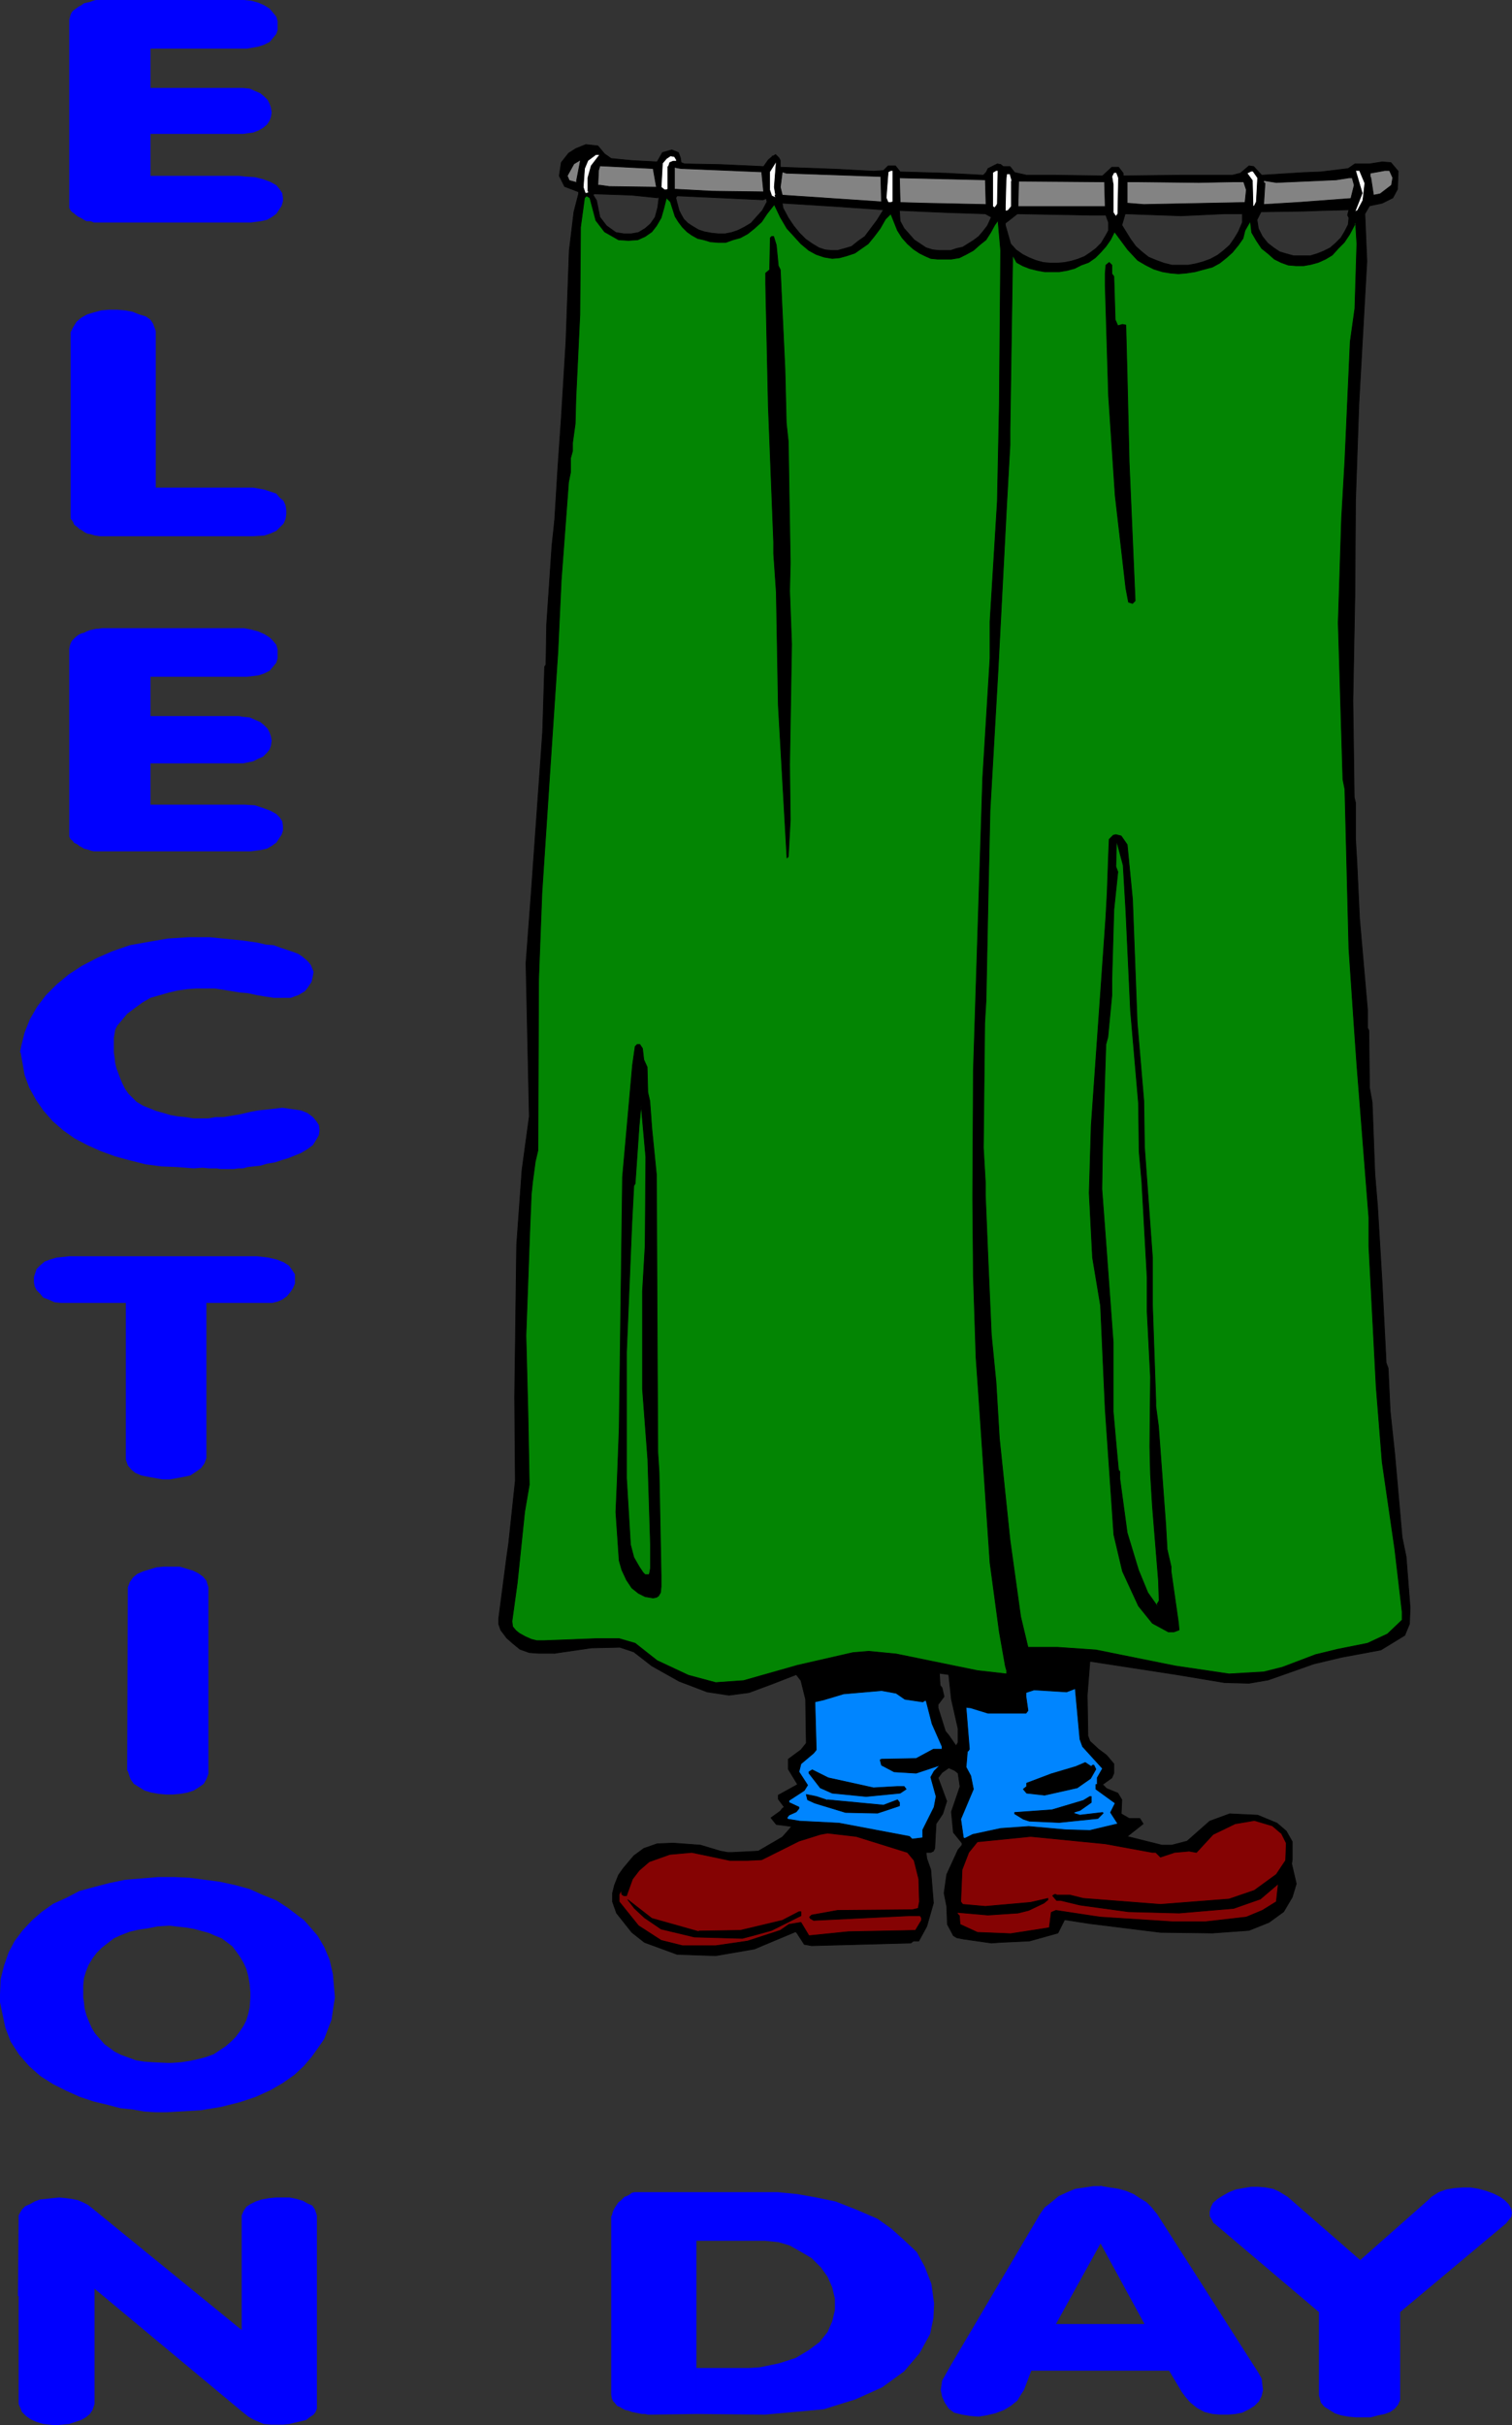<?xml version="1.0" encoding="UTF-8" standalone="no"?>
<svg
   version="1.0"
   width="97.111mm"
   height="155.668mm"
   id="svg89"
   sodipodi:docname="Election Day.wmf"
   xmlns:inkscape="http://www.inkscape.org/namespaces/inkscape"
   xmlns:sodipodi="http://sodipodi.sourceforge.net/DTD/sodipodi-0.dtd"
   xmlns="http://www.w3.org/2000/svg"
   xmlns:svg="http://www.w3.org/2000/svg">
  <rect width="100%" height="100%" fill="#333333" stroke="none"/>
  <sodipodi:namedview
     id="namedview89"
     pagecolor="#ffffff"
     bordercolor="#000000"
     borderopacity="0.25"
     inkscape:showpageshadow="2"
     inkscape:pageopacity="0.0"
     inkscape:pagecheckerboard="0"
     inkscape:deskcolor="#d1d1d1"
     inkscape:document-units="mm" />
  <defs
     id="defs1">
    <pattern
       id="WMFhbasepattern"
       patternUnits="userSpaceOnUse"
       width="6"
       height="6"
       x="0"
       y="0" />
  </defs>
  <path
     style="fill:#000000;fill-opacity:1;fill-rule:evenodd;stroke:none"
     d="m 187.476,37.974 -0.97,0.808 -1.131,1.616 -10.505,-0.485 v 8.08 l 10.344,0.485 0.808,-0.323 0.162,0.808 -1.131,2.101 -1.455,1.616 -1.293,1.454 -1.616,0.97 -1.616,0.808 -1.455,0.485 -1.616,0.323 h -1.616 l -1.616,-0.162 -1.778,-0.323 -1.455,-0.485 -1.616,-0.97 -0.97,-0.646 -0.97,-0.97 -0.646,-1.131 -0.485,-0.97 -0.808,-3.07 0.323,-0.485 10.505,0.485 v -8.08 l -8.727,-0.162 -0.808,-0.323 -0.162,-1.131 -0.485,-1.293 -1.616,-0.646 -2.263,0.646 -1.293,2.262 -6.141,-0.323 v 8.403 l 6.303,0.646 0.323,-0.485 -0.323,2.747 -0.646,2.424 -1.131,1.616 -1.293,1.131 -1.616,0.97 -1.778,0.323 h -1.778 l -1.939,-0.323 -2.263,-1.616 -1.616,-2.101 -0.808,-4.04 -0.808,-1.293 0.162,-0.323 9.212,0.323 v -8.403 l -5.01,-0.485 -1.616,-1.131 -1.616,-1.939 -2.909,-0.323 -2.424,0.97 -1.778,1.131 -1.778,2.262 -0.485,3.232 1.293,2.585 3.394,1.293 v 0.485 l -1.131,4.363 -1.131,9.372 -0.808,22.138 -1.131,18.583 -0.808,11.635 -0.808,13.25 v 274.705 l 8.889,-1.293 6.95,-0.162 3.394,1.131 4.364,3.393 6.626,3.717 6.788,2.585 5.333,0.808 4.849,-0.646 5.657,-2.101 V 37.974 Z"
     id="path1" />
  <path
     style="fill:none;stroke:#000000;stroke-width:0.162px;stroke-linecap:round;stroke-linejoin:round;stroke-miterlimit:4;stroke-dasharray:none;stroke-opacity:1"
     d="m 187.476,37.974 -0.97,0.808 -1.131,1.616 -10.505,-0.485 v 8.08 l 10.344,0.485 0.808,-0.323 0.162,0.808 -1.131,2.101 -1.455,1.616 -1.293,1.454 -1.616,0.97 -1.616,0.808 -1.455,0.485 -1.616,0.323 h -1.616 l -1.616,-0.162 -1.778,-0.323 -1.455,-0.485 -1.616,-0.97 -0.97,-0.646 -0.97,-0.97 -0.646,-1.131 -0.485,-0.97 -0.808,-3.07 0.323,-0.485 10.505,0.485 v -8.08 l -8.727,-0.162 -0.808,-0.323 -0.162,-1.131 -0.485,-1.293 -1.616,-0.646 -2.263,0.646 -1.293,2.262 -6.141,-0.323 v 8.403 l 6.303,0.646 0.323,-0.485 -0.323,2.747 -0.646,2.424 -1.131,1.616 -1.293,1.131 -1.616,0.97 -1.778,0.323 h -1.778 l -1.939,-0.323 -2.263,-1.616 -1.616,-2.101 -0.808,-4.04 -0.808,-1.293 0.162,-0.323 9.212,0.323 v -8.403 l -5.01,-0.485 -1.616,-1.131 -1.616,-1.939 -2.909,-0.323 -2.424,0.97 -1.778,1.131 -1.778,2.262 -0.485,3.232 1.293,2.585 3.394,1.293 v 0.485 l -1.131,4.363 -1.131,9.372 -0.808,22.138 -1.131,18.583 -0.808,11.635 -0.808,13.25 v 274.705 l 8.889,-1.293 6.95,-0.162 3.394,1.131 4.364,3.393 6.626,3.717 6.788,2.585 5.333,0.808 4.849,-0.646 5.657,-2.101 v -370.528 0"
     id="path2" />
  <path
     style="fill:#000000;fill-opacity:1;fill-rule:evenodd;stroke:none"
     d="M 187.476,37.812 V 408.502 l 5.818,-2.262 1.131,1.454 1.131,4.525 0.162,10.665 -1.293,1.616 -3.071,2.262 v 2.424 l 2.263,3.717 -4.687,2.585 v 0.97 l 1.455,1.939 -0.485,0.323 -0.485,0.646 -2.263,1.616 1.293,1.616 3.717,0.485 -0.808,0.97 -1.455,1.616 -5.818,3.393 -6.303,0.323 H 176.648 l -1.778,-0.323 -4.849,-1.454 -6.626,-0.485 -3.879,0.162 -3.232,1.131 -2.424,1.778 -2.586,3.07 -1.131,1.616 -0.97,2.424 -0.485,1.939 v 2.101 l 0.97,2.747 3.717,4.686 3.071,2.424 7.919,2.909 9.374,0.323 9.374,-1.616 10.02,-4.201 0.323,0.323 1.778,2.747 1.778,0.323 24.081,-0.646 0.646,-0.485 h 1.293 l 1.939,-3.555 1.616,-5.656 -0.646,-8.08 -0.97,-2.747 -0.162,-1.454 h 1.131 l 0.646,-0.323 0.323,-0.646 0.323,-5.979 1.616,-2.424 0.97,-3.07 -2.101,-5.656 0.97,-1.293 1.616,-1.131 v -7.918 l -0.808,-0.97 -1.778,-5.656 v -0.808 l 1.455,-1.939 -0.485,-2.101 -0.485,-0.646 -0.162,-2.909 2.263,0.323 0.646,5.979 1.616,7.11 v 3.393 l -0.485,0.808 -1.778,-2.585 v 7.918 l 1.455,0.646 0.808,0.646 0.485,3.232 -2.101,6.14 0.485,5.009 2.101,2.585 v 0.485 l -0.97,1.131 -2.748,5.979 -0.646,4.525 0.646,3.232 0.162,4.363 1.455,2.747 0.808,0.485 1.616,0.323 6.788,0.97 2.263,-0.162 V 39.913 l -0.808,-0.162 -2.263,1.131 -0.485,0.97 -0.646,0.646 -9.212,-0.485 v 9.534 l 9.697,0.323 1.455,0.808 -0.97,2.101 -1.131,1.454 -0.97,1.131 -1.293,0.97 -1.293,0.808 -1.293,0.808 -1.455,0.323 -1.455,0.485 h -1.293 -1.616 l -1.455,-0.162 -1.616,-0.485 -1.455,-0.97 -1.455,-0.97 -1.131,-1.293 -1.293,-1.454 -0.97,-1.778 -0.162,-2.585 11.152,0.485 v -9.534 l -10.99,-0.323 -1.131,-1.454 h -1.778 l -1.131,1.131 -2.424,0.162 -9.051,-0.485 v 9.049 l 11.475,0.808 -1.616,2.585 -1.455,1.939 -1.455,1.939 -1.616,1.131 -1.616,1.293 -1.616,0.485 -1.778,0.485 h -1.455 l -1.616,-0.162 -1.455,-0.485 -1.616,-0.97 -1.616,-1.131 -1.455,-1.454 -1.455,-1.778 -1.293,-1.939 -1.293,-2.424 -0.162,-1.131 13.091,0.808 v -9.049 l -13.576,-0.485 v -1.616 l -0.323,-0.646 -0.808,-0.808 -0.808,0.485 v 0 z"
     id="path3" />
  <path
     style="fill:none;stroke:#000000;stroke-width:0.162px;stroke-linecap:round;stroke-linejoin:round;stroke-miterlimit:4;stroke-dasharray:none;stroke-opacity:1"
     d="M 187.476,37.812 V 408.502 l 5.818,-2.262 1.131,1.454 1.131,4.525 0.162,10.665 -1.293,1.616 -3.071,2.262 v 2.424 l 2.263,3.717 -4.687,2.585 v 0.97 l 1.455,1.939 -0.485,0.323 -0.485,0.646 -2.263,1.616 1.293,1.616 3.717,0.485 -0.808,0.97 -1.455,1.616 -5.818,3.393 -6.303,0.323 H 176.648 l -1.778,-0.323 -4.849,-1.454 -6.626,-0.485 -3.879,0.162 -3.232,1.131 -2.424,1.778 -2.586,3.07 -1.131,1.616 -0.97,2.424 -0.485,1.939 v 2.101 l 0.97,2.747 3.717,4.686 3.071,2.424 7.919,2.909 9.374,0.323 9.374,-1.616 10.02,-4.201 0.323,0.323 1.778,2.747 1.778,0.323 24.081,-0.646 0.646,-0.485 h 1.293 l 1.939,-3.555 1.616,-5.656 -0.646,-8.08 -0.97,-2.747 -0.162,-1.454 h 1.131 l 0.646,-0.323 0.323,-0.646 0.323,-5.979 1.616,-2.424 0.97,-3.07 -2.101,-5.656 0.97,-1.293 1.616,-1.131 v -7.918 l -0.808,-0.97 -1.778,-5.656 v -0.808 l 1.455,-1.939 -0.485,-2.101 -0.485,-0.646 -0.162,-2.909 2.263,0.323 0.646,5.979 1.616,7.11 v 3.393 l -0.485,0.808 -1.778,-2.585 v 7.918 l 1.455,0.646 0.808,0.646 0.485,3.232 -2.101,6.14 0.485,5.009 2.101,2.585 v 0.485 l -0.97,1.131 -2.748,5.979 -0.646,4.525 0.646,3.232 0.162,4.363 1.455,2.747 0.808,0.485 1.616,0.323 6.788,0.97 2.263,-0.162 V 39.913 l -0.808,-0.162 -2.263,1.131 -0.485,0.97 -0.646,0.646 -9.212,-0.485 v 9.534 l 9.697,0.323 1.455,0.808 -0.97,2.101 -1.131,1.454 -0.97,1.131 -1.293,0.97 -1.293,0.808 -1.293,0.808 -1.455,0.323 -1.455,0.485 h -1.293 -1.616 l -1.455,-0.162 -1.616,-0.485 -1.455,-0.97 -1.455,-0.97 -1.131,-1.293 -1.293,-1.454 -0.97,-1.778 -0.162,-2.585 11.152,0.485 v -9.534 l -10.99,-0.323 -1.131,-1.454 h -1.778 l -1.131,1.131 -2.424,0.162 -9.051,-0.485 v 9.049 l 11.475,0.808 -1.616,2.585 -1.455,1.939 -1.455,1.939 -1.616,1.131 -1.616,1.293 -1.616,0.485 -1.778,0.485 h -1.455 l -1.616,-0.162 -1.455,-0.485 -1.616,-0.97 -1.616,-1.131 -1.455,-1.454 -1.455,-1.778 -1.293,-1.939 -1.293,-2.424 -0.162,-1.131 13.091,0.808 v -9.049 l -13.576,-0.485 v -1.616 l -0.323,-0.646 -0.808,-0.808 -0.808,0.485 v 0"
     id="path4" />
  <path
     style="fill:#000000;fill-opacity:1;fill-rule:evenodd;stroke:none"
     d="m 134.627,401.069 v -274.705 l -0.646,5.979 -1.293,19.229 -0.162,9.695 -0.323,0.485 -0.485,15.836 -2.748,38.782 -1.293,17.29 0.808,37.166 -0.97,7.11 -0.808,5.979 -1.293,18.098 -0.485,36.843 0.162,20.36 -1.616,15.19 -0.485,3.393 -1.939,14.866 v 1.293 l 0.485,1.454 1.455,1.939 1.455,1.293 1.778,1.454 2.263,0.808 2.263,0.162 z"
     id="path5" />
  <path
     style="fill:none;stroke:#000000;stroke-width:0.162px;stroke-linecap:round;stroke-linejoin:round;stroke-miterlimit:4;stroke-dasharray:none;stroke-opacity:1"
     d="m 134.627,401.069 v -274.705 l -0.646,5.979 -1.293,19.229 -0.162,9.695 -0.323,0.485 -0.485,15.836 -2.748,38.782 -1.293,17.29 0.808,37.166 -0.97,7.11 -0.808,5.979 -1.293,18.098 -0.485,36.843 0.162,20.36 -1.616,15.19 -0.485,3.393 -1.939,14.866 v 1.293 l 0.485,1.454 1.455,1.939 1.455,1.293 1.778,1.454 2.263,0.808 2.263,0.162 h 3.879 v 0"
     id="path6" />
  <path
     style="fill:#000000;fill-opacity:1;fill-rule:evenodd;stroke:none"
     d="M 316.609,51.063 V 41.852 l -10.344,0.646 -1.939,-2.101 -1.131,-0.162 -2.101,1.778 -1.939,0.485 h -12.445 v 9.857 l 10.505,-0.485 h 4.364 v 2.101 l -0.97,2.262 -0.97,1.616 -1.131,1.616 -1.455,1.293 -1.455,1.131 -1.778,0.97 -1.778,0.646 -1.778,0.485 -1.778,0.323 h -2.263 -1.778 l -1.939,-0.485 -1.778,-0.646 -1.939,-0.808 -1.616,-1.293 -1.455,-1.293 -1.293,-1.778 -2.101,-3.393 0.808,-2.747 13.576,0.485 v -9.857 l -14.061,0.162 v -0.646 l -1.131,-1.454 h -1.616 l -2.263,2.101 -11.636,-0.162 v 9.534 l 8.727,0.162 h 3.717 l 0.646,1.778 v 1.939 l -0.808,1.454 -0.97,1.616 -1.293,1.293 -1.293,0.97 -1.455,0.97 -1.616,0.646 -1.616,0.485 -1.616,0.323 -1.778,0.162 h -1.616 l -1.778,-0.162 -1.778,-0.485 -1.616,-0.646 -1.616,-0.808 -1.616,-1.131 -1.293,-1.454 -1.293,-4.525 v -0.485 l 0.646,-0.485 2.263,-1.778 9.051,0.162 v -9.534 h -6.788 l -2.909,-0.646 -1.131,-1.454 h -1.616 L 242.911,39.913 V 471.2 l 6.95,-0.323 6.95,-1.939 1.616,-3.232 6.303,0.97 16.97,2.101 12.606,0.162 8.889,-0.646 4.849,-1.939 3.556,-2.585 2.101,-3.555 0.97,-3.232 -1.131,-4.848 0.162,-1.131 v -4.201 l -1.455,-2.585 -2.263,-1.939 -4.687,-1.939 -6.788,-0.323 -4.849,1.778 -5.495,4.848 -3.717,0.97 h -2.424 l -8.404,-2.101 3.879,-3.07 -0.808,-1.293 h -2.586 l -1.939,-1.131 0.162,-3.393 -0.97,-1.616 -2.748,-1.131 -0.97,-0.97 2.263,-1.616 0.485,-1.131 v -2.262 l -1.778,-2.101 -1.939,-1.454 -2.101,-1.939 -0.485,-1.293 -0.162,-9.857 0.646,-8.241 21.01,3.232 11.636,1.939 5.98,0.162 4.687,-0.808 10.99,-3.878 6.788,-1.616 9.535,-1.778 5.818,-3.555 1.131,-2.747 0.162,-3.878 -0.97,-12.443 -0.97,-4.686 -1.778,-20.037 -1.131,-10.665 -0.485,-10.342 -0.485,-1.293 -0.97,-19.229 -1.131,-18.906 -0.646,-7.756 -0.646,-17.29 -0.646,-3.555 -0.162,-13.897 -0.323,-0.646 v -4.363 l -1.939,-22.138 -0.646,-13.735 -0.323,-5.494 v -8.888 l -0.323,-1.293 -0.323,-23.431 0.485,-25.693 0.162,-23.108 0.808,-23.269 1.939,-34.58 -0.485,-11.473 1.131,-1.939 3.071,-0.646 2.586,-1.293 1.131,-2.101 0.162,-4.363 -1.778,-2.101 -2.101,-0.162 -3.071,0.485 h -3.556 l -1.616,1.131 -6.626,0.808 -4.04,0.162 v 9.372 l 4.364,-0.162 6.465,-0.162 -0.323,1.293 0.323,0.646 -0.162,1.616 -0.808,1.616 -0.97,1.616 -1.293,1.293 -1.293,1.131 -1.616,0.808 -1.616,0.646 -1.616,0.485 h -2.424 -1.616 l -1.778,-0.485 -1.616,-0.485 -1.455,-0.97 -1.455,-1.131 -1.293,-1.616 -0.97,-1.939 -0.323,-2.101 0.97,-1.939 10.505,-0.162 v 0 z"
     id="path7" />
  <path
     style="fill:none;stroke:#000000;stroke-width:0.162px;stroke-linecap:round;stroke-linejoin:round;stroke-miterlimit:4;stroke-dasharray:none;stroke-opacity:1"
     d="M 316.609,51.063 V 41.852 l -10.344,0.646 -1.939,-2.101 -1.131,-0.162 -2.101,1.778 -1.939,0.485 h -12.445 v 9.857 l 10.505,-0.485 h 4.364 v 2.101 l -0.97,2.262 -0.97,1.616 -1.131,1.616 -1.455,1.293 -1.455,1.131 -1.778,0.97 -1.778,0.646 -1.778,0.485 -1.778,0.323 h -2.263 -1.778 l -1.939,-0.485 -1.778,-0.646 -1.939,-0.808 -1.616,-1.293 -1.455,-1.293 -1.293,-1.778 -2.101,-3.393 0.808,-2.747 13.576,0.485 v -9.857 l -14.061,0.162 v -0.646 l -1.131,-1.454 h -1.616 l -2.263,2.101 -11.636,-0.162 v 9.534 l 8.727,0.162 h 3.717 l 0.646,1.778 v 1.939 l -0.808,1.454 -0.97,1.616 -1.293,1.293 -1.293,0.97 -1.455,0.97 -1.616,0.646 -1.616,0.485 -1.616,0.323 -1.778,0.162 h -1.616 l -1.778,-0.162 -1.778,-0.485 -1.616,-0.646 -1.616,-0.808 -1.616,-1.131 -1.293,-1.454 -1.293,-4.525 v -0.485 l 0.646,-0.485 2.263,-1.778 9.051,0.162 v -9.534 h -6.788 l -2.909,-0.646 -1.131,-1.454 h -1.616 L 242.911,39.913 V 471.2 l 6.95,-0.323 6.95,-1.939 1.616,-3.232 6.303,0.97 16.97,2.101 12.606,0.162 8.889,-0.646 4.849,-1.939 3.556,-2.585 2.101,-3.555 0.97,-3.232 -1.131,-4.848 0.162,-1.131 v -4.201 l -1.455,-2.585 -2.263,-1.939 -4.687,-1.939 -6.788,-0.323 -4.849,1.778 -5.495,4.848 -3.717,0.97 h -2.424 l -8.404,-2.101 3.879,-3.07 -0.808,-1.293 h -2.586 l -1.939,-1.131 0.162,-3.393 -0.97,-1.616 -2.748,-1.131 -0.97,-0.97 2.263,-1.616 0.485,-1.131 v -2.262 l -1.778,-2.101 -1.939,-1.454 -2.101,-1.939 -0.485,-1.293 -0.162,-9.857 0.646,-8.241 21.01,3.232 11.636,1.939 5.98,0.162 4.687,-0.808 10.99,-3.878 6.788,-1.616 9.535,-1.778 5.818,-3.555 1.131,-2.747 0.162,-3.878 -0.97,-12.443 -0.97,-4.686 -1.778,-20.037 -1.131,-10.665 -0.485,-10.342 -0.485,-1.293 -0.97,-19.229 -1.131,-18.906 -0.646,-7.756 -0.646,-17.29 -0.646,-3.555 -0.162,-13.897 -0.323,-0.646 v -4.363 l -1.939,-22.138 -0.646,-13.735 -0.323,-5.494 v -8.888 l -0.323,-1.293 -0.323,-23.431 0.485,-25.693 0.162,-23.108 0.808,-23.269 1.939,-34.58 -0.485,-11.473 1.131,-1.939 3.071,-0.646 2.586,-1.293 1.131,-2.101 0.162,-4.363 -1.778,-2.101 -2.101,-0.162 -3.071,0.485 h -3.556 l -1.616,1.131 -6.626,0.808 -4.04,0.162 v 9.372 l 4.364,-0.162 6.465,-0.162 -0.323,1.293 0.323,0.646 -0.162,1.616 -0.808,1.616 -0.97,1.616 -1.293,1.293 -1.293,1.131 -1.616,0.808 -1.616,0.646 -1.616,0.485 h -2.424 -1.616 l -1.778,-0.485 -1.616,-0.485 -1.455,-0.97 -1.455,-1.131 -1.293,-1.616 -0.97,-1.939 -0.323,-2.101 0.97,-1.939 10.505,-0.162 v 0"
     id="path8" />
  <path
     style="fill:#ffffff;fill-opacity:1;fill-rule:evenodd;stroke:none"
     d="m 162.102,40.398 v 5.494 l -0.323,0.162 h -0.485 l -0.808,-0.646 0.323,-5.817 0.97,-1.131 0.97,-0.646 0.97,0.162 0.485,0.808 v 0.323 h -0.808 l -0.808,0.323 -0.323,0.97 v 0 z"
     id="path9" />
  <path
     style="fill:none;stroke:#000000;stroke-width:0.162px;stroke-linecap:round;stroke-linejoin:round;stroke-miterlimit:4;stroke-dasharray:none;stroke-opacity:1"
     d="m 162.102,40.398 v 5.494 l -0.323,0.162 h -0.485 l -0.808,-0.646 0.323,-5.817 0.97,-1.131 0.97,-0.646 0.97,0.162 0.485,0.808 v 0.323 h -0.808 l -0.808,0.323 -0.323,0.97 v 0"
     id="path10" />
  <path
     style="fill:#ffffff;fill-opacity:1;fill-rule:evenodd;stroke:none"
     d="m 143.516,40.236 -0.808,2.909 v 3.232 l 0.323,0.162 -0.485,0.323 h -0.485 l -0.485,-1.454 0.323,-4.525 0.808,-1.939 1.939,-1.454 h 0.97 l -2.101,2.747 z"
     id="path11" />
  <path
     style="fill:none;stroke:#000000;stroke-width:0.162px;stroke-linecap:round;stroke-linejoin:round;stroke-miterlimit:4;stroke-dasharray:none;stroke-opacity:1"
     d="m 143.516,40.236 -0.808,2.909 v 3.232 l 0.323,0.162 -0.485,0.323 h -0.485 l -0.485,-1.454 0.323,-4.525 0.808,-1.939 1.939,-1.454 h 0.97 l -2.101,2.747 v 0"
     id="path12" />
  <path
     style="fill:#838383;fill-opacity:1;fill-rule:evenodd;stroke:none"
     d="m 139.961,44.276 -1.778,-0.485 -0.485,-1.131 1.616,-2.909 1.616,-0.97 -0.97,5.009 z"
     id="path13" />
  <path
     style="fill:none;stroke:#000000;stroke-width:0.162px;stroke-linecap:round;stroke-linejoin:round;stroke-miterlimit:4;stroke-dasharray:none;stroke-opacity:1"
     d="m 139.961,44.276 -1.778,-0.485 -0.485,-1.131 1.616,-2.909 1.616,-0.97 -0.97,5.009 v 0.485 0"
     id="path14" />
  <path
     style="fill:#ffffff;fill-opacity:1;fill-rule:evenodd;stroke:none"
     d="m 188.123,47.346 0.162,0.646 -0.97,-0.485 -0.485,-1.454 v -4.363 l 1.616,-2.585 -0.485,6.302 0.323,1.939 v 0 z"
     id="path15" />
  <path
     style="fill:none;stroke:#000000;stroke-width:0.162px;stroke-linecap:round;stroke-linejoin:round;stroke-miterlimit:4;stroke-dasharray:none;stroke-opacity:1"
     d="m 188.123,47.346 0.162,0.646 -0.97,-0.485 -0.485,-1.454 v -4.363 l 1.616,-2.585 -0.485,6.302 0.323,1.939 v 0"
     id="path16" />
  <path
     style="fill:#838383;fill-opacity:1;fill-rule:evenodd;stroke:none"
     d="m 159.355,45.407 -11.475,-0.162 -2.263,-0.323 h -0.485 l 0.162,-3.555 0.323,-1.131 12.929,0.646 z"
     id="path17" />
  <path
     style="fill:none;stroke:#000000;stroke-width:0.162px;stroke-linecap:round;stroke-linejoin:round;stroke-miterlimit:4;stroke-dasharray:none;stroke-opacity:1"
     d="m 159.355,45.407 -11.475,-0.162 -2.263,-0.323 h -0.485 l 0.162,-3.555 0.323,-1.131 12.929,0.646 0.808,4.525 v 0"
     id="path18" />
  <path
     style="fill:#838383;fill-opacity:1;fill-rule:evenodd;stroke:none"
     d="m 165.335,40.883 19.556,0.808 0.485,4.848 -12.606,-0.162 -9.051,-0.485 v -5.333 l 0.646,0.162 z"
     id="path19" />
  <path
     style="fill:none;stroke:#000000;stroke-width:0.162px;stroke-linecap:round;stroke-linejoin:round;stroke-miterlimit:4;stroke-dasharray:none;stroke-opacity:1"
     d="m 165.335,40.883 19.556,0.808 0.485,4.848 -12.606,-0.162 -9.051,-0.485 v -5.333 l 0.646,0.162 0.97,0.162 v 0"
     id="path20" />
  <path
     style="fill:#ffffff;fill-opacity:1;fill-rule:evenodd;stroke:none"
     d="m 242.103,49.447 -0.162,0.323 -0.485,0.646 -0.485,-0.323 V 41.852 l 0.808,-0.485 h 0.485 l -0.162,8.08 z"
     id="path21" />
  <path
     style="fill:none;stroke:#000000;stroke-width:0.162px;stroke-linecap:round;stroke-linejoin:round;stroke-miterlimit:4;stroke-dasharray:none;stroke-opacity:1"
     d="m 242.103,49.447 -0.162,0.323 -0.485,0.646 -0.485,-0.323 V 41.852 l 0.808,-0.485 h 0.485 l -0.162,8.08 v 0"
     id="path22" />
  <path
     style="fill:#ffffff;fill-opacity:1;fill-rule:evenodd;stroke:none"
     d="M 216.729,48.962 216.244,49.124 h -0.646 l -0.485,-1.131 0.485,-6.302 0.646,-0.323 h 0.485 z"
     id="path23" />
  <path
     style="fill:none;stroke:#000000;stroke-width:0.162px;stroke-linecap:round;stroke-linejoin:round;stroke-miterlimit:4;stroke-dasharray:none;stroke-opacity:1"
     d="M 216.729,48.962 216.244,49.124 h -0.646 l -0.485,-1.131 0.485,-6.302 0.646,-0.323 h 0.485 v 7.595 0"
     id="path24" />
  <path
     style="fill:#ffffff;fill-opacity:1;fill-rule:evenodd;stroke:none"
     d="m 331.316,44.438 -0.485,4.201 -1.293,2.424 -0.646,0.323 1.778,-4.525 -1.616,-5.494 h 0.97 z"
     id="path25" />
  <path
     style="fill:none;stroke:#000000;stroke-width:0.162px;stroke-linecap:round;stroke-linejoin:round;stroke-miterlimit:4;stroke-dasharray:none;stroke-opacity:1"
     d="m 331.316,44.438 -0.485,4.201 -1.293,2.424 -0.646,0.323 1.778,-4.525 -1.616,-5.494 h 0.97 l 1.293,3.07 v 0"
     id="path26" />
  <path
     style="fill:#838383;fill-opacity:1;fill-rule:evenodd;stroke:none"
     d="m 338.104,42.983 -0.323,1.939 -2.748,2.101 -1.616,0.323 -0.646,-4.201 -0.162,-0.323 v -0.808 l 3.556,-0.646 h 1.131 l 0.808,1.778 v 0 z"
     id="path27" />
  <path
     style="fill:none;stroke:#000000;stroke-width:0.162px;stroke-linecap:round;stroke-linejoin:round;stroke-miterlimit:4;stroke-dasharray:none;stroke-opacity:1"
     d="m 338.104,42.983 -0.323,1.939 -2.748,2.101 -1.616,0.323 -0.646,-4.201 -0.162,-0.323 v -0.808 l 3.556,-0.646 h 1.131 l 0.808,1.778 v 0"
     id="path28" />
  <path
     style="fill:#ffffff;fill-opacity:1;fill-rule:evenodd;stroke:none"
     d="m 305.296,43.145 -0.323,5.817 -0.485,0.97 -0.323,0.162 -0.162,-6.302 -1.293,-1.778 0.97,-0.485 h 0.485 z"
     id="path29" />
  <path
     style="fill:none;stroke:#000000;stroke-width:0.162px;stroke-linecap:round;stroke-linejoin:round;stroke-miterlimit:4;stroke-dasharray:none;stroke-opacity:1"
     d="m 305.296,43.145 -0.323,5.817 -0.485,0.97 -0.323,0.162 -0.162,-6.302 -1.293,-1.778 0.97,-0.485 h 0.485 l 1.131,1.616 v 0"
     id="path30" />
  <path
     style="fill:#838383;fill-opacity:1;fill-rule:evenodd;stroke:none"
     d="m 213.82,42.822 0.162,6.14 -24.081,-1.616 -0.485,-1.939 0.485,-3.717 0.97,0.323 23.111,0.808 v 0 z"
     id="path31" />
  <path
     style="fill:none;stroke:#000000;stroke-width:0.162px;stroke-linecap:round;stroke-linejoin:round;stroke-miterlimit:4;stroke-dasharray:none;stroke-opacity:1"
     d="m 213.82,42.822 0.162,6.14 -24.081,-1.616 -0.485,-1.939 0.485,-3.717 0.97,0.323 23.111,0.808 v 0"
     id="path32" />
  <path
     style="fill:#ffffff;fill-opacity:1;fill-rule:evenodd;stroke:none"
     d="m 271.518,43.145 -0.162,8.726 -0.485,0.646 -0.646,-0.97 V 44.761 l -0.323,-1.939 0.485,-0.97 h 0.646 l 0.485,1.293 z"
     id="path33" />
  <path
     style="fill:none;stroke:#000000;stroke-width:0.162px;stroke-linecap:round;stroke-linejoin:round;stroke-miterlimit:4;stroke-dasharray:none;stroke-opacity:1"
     d="m 271.518,43.145 -0.162,8.726 -0.485,0.646 -0.646,-0.97 V 44.761 l -0.323,-1.939 0.485,-0.97 h 0.646 l 0.485,1.293 v 0"
     id="path34" />
  <path
     style="fill:#838383;fill-opacity:1;fill-rule:evenodd;stroke:none"
     d="m 328.73,44.922 -0.808,3.232 -13.091,0.97 -8.081,0.485 0.323,-5.171 -0.323,-0.162 v -0.485 l 3.071,0.485 14.546,-0.646 3.071,-0.485 h 0.808 z"
     id="path35" />
  <path
     style="fill:none;stroke:#000000;stroke-width:0.162px;stroke-linecap:round;stroke-linejoin:round;stroke-miterlimit:4;stroke-dasharray:none;stroke-opacity:1"
     d="m 328.73,44.922 -0.808,3.232 -13.091,0.97 -8.081,0.485 0.323,-5.171 -0.323,-0.162 v -0.485 l 3.071,0.485 14.546,-0.646 3.071,-0.485 h 0.808 l 0.485,1.778 v 0"
     id="path36" />
  <path
     style="fill:#838383;fill-opacity:1;fill-rule:evenodd;stroke:none"
     d="M 239.356,49.608 224.002,49.285 218.507,49.124 218.345,43.145 239.194,43.63 Z"
     id="path37" />
  <path
     style="fill:none;stroke:#000000;stroke-width:0.162px;stroke-linecap:round;stroke-linejoin:round;stroke-miterlimit:4;stroke-dasharray:none;stroke-opacity:1"
     d="m 239.356,49.608 -15.354,-0.323 -5.495,-0.162 -0.162,-5.979 20.849,0.485 0.162,5.979 v 0"
     id="path38" />
  <path
     style="fill:#ffffff;fill-opacity:1;fill-rule:evenodd;stroke:none"
     d="m 245.497,43.953 v 6.14 l -0.808,0.97 -0.646,0.162 v -1.293 l 0.162,-6.14 0.162,-1.616 h 0.808 l 0.485,1.778 v 0 z"
     id="path39" />
  <path
     style="fill:none;stroke:#000000;stroke-width:0.162px;stroke-linecap:round;stroke-linejoin:round;stroke-miterlimit:4;stroke-dasharray:none;stroke-opacity:1"
     d="m 245.497,43.953 v 6.14 l -0.808,0.97 -0.646,0.162 v -1.293 l 0.162,-6.14 0.162,-1.616 h 0.808 l 0.485,1.778 v 0"
     id="path40" />
  <path
     style="fill:#838383;fill-opacity:1;fill-rule:evenodd;stroke:none"
     d="m 268.285,50.093 h -21.172 l 0.162,-6.14 20.849,0.162 z"
     id="path41" />
  <path
     style="fill:none;stroke:#000000;stroke-width:0.162px;stroke-linecap:round;stroke-linejoin:round;stroke-miterlimit:4;stroke-dasharray:none;stroke-opacity:1"
     d="m 268.285,50.093 h -21.172 l 0.162,-6.14 20.849,0.162 0.162,5.979 v 0"
     id="path42" />
  <path
     style="fill:#838383;fill-opacity:1;fill-rule:evenodd;stroke:none"
     d="m 290.912,44.276 8.242,-0.162 h 2.748 l 0.646,1.939 -0.323,3.07 -24.566,0.485 -4.04,-0.323 v -5.171 h 2.909 l 14.546,0.162 v 0 z"
     id="path43" />
  <path
     style="fill:none;stroke:#000000;stroke-width:0.162px;stroke-linecap:round;stroke-linejoin:round;stroke-miterlimit:4;stroke-dasharray:none;stroke-opacity:1"
     d="m 290.912,44.276 8.242,-0.162 h 2.748 l 0.646,1.939 -0.323,3.07 -24.566,0.485 -4.04,-0.323 v -5.171 h 2.909 l 14.546,0.162 v 0"
     id="path44" />
  <path
     style="fill:#038503;fill-opacity:1;fill-rule:evenodd;stroke:none"
     d="m 144.648,53.487 2.101,2.747 3.394,1.939 2.424,0.162 2.263,-0.162 1.778,-0.808 1.616,-1.131 1.131,-1.454 1.131,-1.939 0.646,-2.262 0.646,-2.585 0.97,0.97 1.131,3.555 0.808,1.293 0.97,1.293 1.131,1.131 1.131,0.808 1.455,0.808 1.455,0.323 1.616,0.485 1.939,0.162 h 1.778 l 1.778,-0.646 1.778,-0.485 1.778,-0.97 1.616,-1.293 1.778,-1.616 1.293,-1.939 1.778,-2.262 1.455,3.07 1.616,2.747 1.778,1.939 1.616,1.778 1.939,1.616 1.778,0.97 1.939,0.646 1.939,0.323 1.778,-0.162 1.778,-0.485 1.939,-0.646 1.616,-1.131 1.616,-1.131 1.455,-1.778 1.455,-1.939 1.293,-2.262 1.293,-1.293 1.616,4.04 1.131,1.778 1.293,1.454 1.455,1.293 1.455,0.97 1.293,0.646 1.455,0.646 1.616,0.162 h 1.455 1.939 l 1.939,-0.323 1.616,-0.808 1.778,-0.97 1.455,-1.293 1.616,-1.293 1.131,-1.778 0.97,-1.778 0.808,-1.131 0.646,7.272 -0.323,37.328 -0.485,23.592 -1.778,29.086 v 8.888 l -1.778,29.086 -2.263,71.1 -0.162,30.702 0.162,18.906 0.646,19.876 0.646,9.211 2.748,40.559 2.263,16.805 1.455,8.241 0.323,1.131 v 0.808 l -7.111,-0.808 -19.717,-4.04 -6.626,-0.646 -3.879,0.323 -13.414,3.07 -13.091,3.717 -6.788,0.485 -6.626,-1.778 -7.596,-3.555 -5.333,-4.201 -3.879,-1.131 h -5.495 l -12.606,0.485 h -1.939 l -1.293,-0.323 -1.455,-0.646 -1.455,-0.808 -0.808,-0.646 -0.808,-0.97 -0.162,-1.293 1.293,-9.372 1.778,-17.129 1.131,-6.625 -0.323,-17.29 -0.485,-18.906 0.97,-26.501 0.323,-7.756 0.323,-3.07 0.646,-4.848 0.646,-2.747 0.162,-41.367 0.808,-21.168 1.939,-29.41 1.939,-29.086 0.808,-17.29 1.778,-23.754 0.485,-2.424 v -3.393 l 0.485,-1.778 v -1.939 l 0.646,-4.686 0.162,-6.14 0.97,-20.36 0.162,-21.168 0.97,-7.11 0.485,-0.485 0.808,0.485 z"
     id="path45" />
  <path
     style="fill:none;stroke:#000000;stroke-width:0.162px;stroke-linecap:round;stroke-linejoin:round;stroke-miterlimit:4;stroke-dasharray:none;stroke-opacity:1"
     d="m 144.648,53.487 2.101,2.747 3.394,1.939 2.424,0.162 2.263,-0.162 1.778,-0.808 1.616,-1.131 1.131,-1.454 1.131,-1.939 0.646,-2.262 0.646,-2.585 0.97,0.97 1.131,3.555 0.808,1.293 0.97,1.293 1.131,1.131 1.131,0.808 1.455,0.808 1.455,0.323 1.616,0.485 1.939,0.162 h 1.778 l 1.778,-0.646 1.778,-0.485 1.778,-0.97 1.616,-1.293 1.778,-1.616 1.293,-1.939 1.778,-2.262 1.455,3.07 1.616,2.747 1.778,1.939 1.616,1.778 1.939,1.616 1.778,0.97 1.939,0.646 1.939,0.323 1.778,-0.162 1.778,-0.485 1.939,-0.646 1.616,-1.131 1.616,-1.131 1.455,-1.778 1.455,-1.939 1.293,-2.262 1.293,-1.293 1.616,4.04 1.131,1.778 1.293,1.454 1.455,1.293 1.455,0.97 1.293,0.646 1.455,0.646 1.616,0.162 h 1.455 1.939 l 1.939,-0.323 1.616,-0.808 1.778,-0.97 1.455,-1.293 1.616,-1.293 1.131,-1.778 0.97,-1.778 0.808,-1.131 0.646,7.272 -0.323,37.328 -0.485,23.592 -1.778,29.086 v 8.888 l -1.778,29.086 -2.263,71.1 -0.162,30.702 0.162,18.906 0.646,19.876 0.646,9.211 2.748,40.559 2.263,16.805 1.455,8.241 0.323,1.131 v 0.808 l -7.111,-0.808 -19.717,-4.04 -6.626,-0.646 -3.879,0.323 -13.414,3.07 -13.091,3.717 -6.788,0.485 -6.626,-1.778 -7.596,-3.555 -5.333,-4.201 -3.879,-1.131 h -5.495 l -12.606,0.485 h -1.939 l -1.293,-0.323 -1.455,-0.646 -1.455,-0.808 -0.808,-0.646 -0.808,-0.97 -0.162,-1.293 1.293,-9.372 1.778,-17.129 1.131,-6.625 -0.323,-17.29 -0.485,-18.906 0.97,-26.501 0.323,-7.756 0.323,-3.07 0.646,-4.848 0.646,-2.747 0.162,-41.367 0.808,-21.168 1.939,-29.41 1.939,-29.086 0.808,-17.29 1.778,-23.754 0.485,-2.424 v -3.393 l 0.485,-1.778 v -1.939 l 0.646,-4.686 0.162,-6.14 0.97,-20.36 0.162,-21.168 0.97,-7.11 0.485,-0.485 0.808,0.485 1.455,5.494 v 0"
     id="path46" />
  <path
     style="fill:#038503;fill-opacity:1;fill-rule:evenodd;stroke:none"
     d="m 329.377,58.981 -0.485,15.836 -1.131,8.08 -1.293,28.763 -0.808,14.058 -0.808,25.37 1.131,37.974 0.485,2.424 0.97,38.62 1.293,19.068 0.646,9.211 2.909,37.004 v 6.948 l 1.778,34.096 1.455,18.26 3.071,21.168 1.778,15.19 v 1.939 l -3.556,3.393 -4.849,2.262 -7.273,1.454 -5.333,1.293 -8.081,3.07 -4.525,1.131 -8.404,0.485 -13.091,-1.939 -19.232,-3.878 -9.374,-0.646 h -7.111 l -1.778,-7.433 -2.586,-18.583 -2.586,-24.723 -0.808,-13.574 -1.131,-11.473 -0.808,-18.26 -0.646,-15.674 v -3.07 l -0.485,-8.403 0.323,-30.218 0.323,-5.494 0.485,-24.239 0.485,-21.815 1.939,-33.934 2.101,-40.398 0.808,-14.382 v -3.717 l 0.646,-42.337 0.97,1.778 1.455,0.808 1.616,0.646 1.939,0.485 1.778,0.323 h 1.778 1.778 l 1.939,-0.323 1.778,-0.485 1.616,-0.808 1.778,-0.646 1.616,-1.131 1.293,-1.293 1.293,-1.454 1.131,-1.616 0.97,-1.939 3.232,4.363 2.424,2.585 1.939,1.131 1.939,0.97 2.101,0.646 1.939,0.323 1.939,0.162 1.939,-0.162 2.101,-0.323 1.778,-0.485 2.424,-0.646 1.778,-0.97 1.616,-1.293 1.455,-1.293 1.455,-1.778 1.131,-1.616 0.485,-1.939 1.293,-2.262 0.323,2.747 1.131,1.939 1.293,1.939 1.616,1.293 1.455,1.293 1.616,0.808 1.778,0.646 1.939,0.162 h 1.778 l 1.778,-0.323 1.778,-0.485 1.778,-0.808 1.616,-0.97 1.455,-1.616 1.455,-1.454 1.293,-1.939 1.293,-2.424 h -0.162 l 0.646,-1.454 v 0.162 l -0.323,0.808 0.323,5.171 v 0 z"
     id="path47" />
  <path
     style="fill:none;stroke:#000000;stroke-width:0.162px;stroke-linecap:round;stroke-linejoin:round;stroke-miterlimit:4;stroke-dasharray:none;stroke-opacity:1"
     d="m 329.377,58.981 -0.485,15.836 -1.131,8.08 -1.293,28.763 -0.808,14.058 -0.808,25.37 1.131,37.974 0.485,2.424 0.97,38.62 1.293,19.068 0.646,9.211 2.909,37.004 v 6.948 l 1.778,34.096 1.455,18.26 3.071,21.168 1.778,15.19 v 1.939 l -3.556,3.393 -4.849,2.262 -7.273,1.454 -5.333,1.293 -8.081,3.07 -4.525,1.131 -8.404,0.485 -13.091,-1.939 -19.232,-3.878 -9.374,-0.646 h -7.111 l -1.778,-7.433 -2.586,-18.583 -2.586,-24.723 -0.808,-13.574 -1.131,-11.473 -0.808,-18.26 -0.646,-15.674 v -3.07 l -0.485,-8.403 0.323,-30.218 0.323,-5.494 0.485,-24.239 0.485,-21.815 1.939,-33.934 2.101,-40.398 0.808,-14.382 v -3.717 l 0.646,-42.337 0.97,1.778 1.455,0.808 1.616,0.646 1.939,0.485 1.778,0.323 h 1.778 1.778 l 1.939,-0.323 1.778,-0.485 1.616,-0.808 1.778,-0.646 1.616,-1.131 1.293,-1.293 1.293,-1.454 1.131,-1.616 0.97,-1.939 3.232,4.363 2.424,2.585 1.939,1.131 1.939,0.97 2.101,0.646 1.939,0.323 1.939,0.162 1.939,-0.162 2.101,-0.323 1.778,-0.485 2.424,-0.646 1.778,-0.97 1.616,-1.293 1.455,-1.293 1.455,-1.778 1.131,-1.616 0.485,-1.939 1.293,-2.262 0.323,2.747 1.131,1.939 1.293,1.939 1.616,1.293 1.455,1.293 1.616,0.808 1.778,0.646 1.939,0.162 h 1.778 l 1.778,-0.323 1.778,-0.485 1.778,-0.808 1.616,-0.97 1.455,-1.616 1.455,-1.454 1.293,-1.939 1.293,-2.424 h -0.162 l 0.646,-1.454 v 0.162 l -0.323,0.808 0.323,5.171 v 0"
     id="path48" />
  <path
     style="fill:#000000;fill-opacity:1;fill-rule:evenodd;stroke:none"
     d="m 188.446,59.466 0.485,5.009 0.485,0.97 1.131,24.077 0.323,13.089 0.485,4.525 0.485,29.41 -0.162,6.787 0.485,12.927 -0.485,29.248 0.162,13.412 -0.485,8.888 -0.323,0.323 -2.101,-37.004 -0.485,-27.47 -0.646,-9.372 v -2.747 L 186.507,98.571 185.86,68.838 v -2.585 l 0.97,-0.808 0.162,-7.756 0.323,-0.323 h 0.485 l 0.646,2.101 z"
     id="path49" />
  <path
     style="fill:none;stroke:#000000;stroke-width:0.162px;stroke-linecap:round;stroke-linejoin:round;stroke-miterlimit:4;stroke-dasharray:none;stroke-opacity:1"
     d="m 188.446,59.466 0.485,5.009 0.485,0.97 1.131,24.077 0.323,13.089 0.485,4.525 0.485,29.41 -0.162,6.787 0.485,12.927 -0.485,29.248 0.162,13.412 -0.485,8.888 -0.323,0.323 -2.101,-37.004 -0.485,-27.47 -0.646,-9.372 v -2.747 L 186.507,98.571 185.86,68.838 v -2.585 l 0.97,-0.808 0.162,-7.756 0.323,-0.323 h 0.485 l 0.646,2.101 v 0"
     id="path50" />
  <path
     style="fill:#000000;fill-opacity:1;fill-rule:evenodd;stroke:none"
     d="m 269.901,66.414 0.485,0.646 0.323,10.503 0.646,1.454 1.131,-0.323 0.808,0.162 0.323,12.443 0.485,20.845 1.455,33.611 -0.646,0.646 -0.97,-0.323 -0.646,-3.393 -2.586,-22.461 -1.616,-24.239 -0.808,-26.824 v -2.747 l 0.162,-2.101 0.808,-0.646 0.646,0.646 v 2.101 z"
     id="path51" />
  <path
     style="fill:none;stroke:#000000;stroke-width:0.162px;stroke-linecap:round;stroke-linejoin:round;stroke-miterlimit:4;stroke-dasharray:none;stroke-opacity:1"
     d="m 269.901,66.414 0.485,0.646 0.323,10.503 0.646,1.454 1.131,-0.323 0.808,0.162 0.323,12.443 0.485,20.845 1.455,33.611 -0.646,0.646 -0.97,-0.323 -0.646,-3.393 -2.586,-22.461 -1.616,-24.239 -0.808,-26.824 v -2.747 l 0.162,-2.101 0.808,-0.646 0.646,0.646 v 2.101 0"
     id="path52" />
  <path
     style="fill:#000000;fill-opacity:1;fill-rule:evenodd;stroke:none"
     d="m 273.619,204.898 1.293,13.25 1.131,29.894 1.616,19.068 0.162,11.15 1.939,26.824 V 316.557 l 0.808,23.269 v 1.293 l 0.646,4.848 1.131,15.351 0.646,8.726 0.323,5.817 0.97,4.201 v 1.131 l 1.778,12.443 0.162,1.778 -1.293,0.485 h -1.293 l -3.879,-2.101 -3.394,-4.201 -3.879,-8.403 -2.101,-8.888 -2.101,-30.541 -1.131,-25.047 -1.939,-11.635 -0.808,-15.674 0.485,-16.321 2.909,-41.367 0.646,-9.211 0.323,-5.979 0.323,-9.049 0.162,-3.878 0.97,-0.97 0.646,-0.162 1.293,0.323 z"
     id="path53" />
  <path
     style="fill:none;stroke:#000000;stroke-width:0.162px;stroke-linecap:round;stroke-linejoin:round;stroke-miterlimit:4;stroke-dasharray:none;stroke-opacity:1"
     d="m 273.619,204.898 1.293,13.25 1.131,29.894 1.616,19.068 0.162,11.15 1.939,26.824 V 316.557 l 0.808,23.269 v 1.293 l 0.646,4.848 1.131,15.351 0.646,8.726 0.323,5.817 0.97,4.201 v 1.131 l 1.778,12.443 0.162,1.778 -1.293,0.485 h -1.293 l -3.879,-2.101 -3.394,-4.201 -3.879,-8.403 -2.101,-8.888 -2.101,-30.541 -1.131,-25.047 -1.939,-11.635 -0.808,-15.674 0.485,-16.321 2.909,-41.367 0.646,-9.211 0.323,-5.979 0.323,-9.049 0.162,-3.878 0.97,-0.97 0.646,-0.162 1.293,0.323 1.455,2.101 v 0"
     id="path54" />
  <path
     style="fill:#038503;fill-opacity:1;fill-rule:evenodd;stroke:none"
     d="m 273.295,220.895 1.131,24.239 1.939,22.461 0.162,11.796 0.646,7.272 1.293,23.269 v 8.241 l 0.808,15.836 -0.162,16.967 0.162,6.625 0.485,7.918 1.455,17.937 0.162,4.848 -0.485,0.808 0.485,1.131 -2.748,-3.878 -2.263,-5.494 -2.748,-9.049 -1.778,-13.089 v -1.778 l -0.323,-0.323 -0.485,-5.171 -0.808,-9.049 V 325.606 l -1.778,-24.239 -0.97,-12.927 0.162,-10.019 0.808,-25.047 0.485,-1.778 0.97,-10.18 v -3.878 l 0.485,-16.805 0.97,-9.211 -0.485,-1.293 0.162,-6.302 1.616,5.979 z"
     id="path55" />
  <path
     style="fill:none;stroke:#000000;stroke-width:0.162px;stroke-linecap:round;stroke-linejoin:round;stroke-miterlimit:4;stroke-dasharray:none;stroke-opacity:1"
     d="m 273.295,220.895 1.131,24.239 1.939,22.461 0.162,11.796 0.646,7.272 1.293,23.269 v 8.241 l 0.808,15.836 -0.162,16.967 0.162,6.625 0.485,7.918 1.455,17.937 0.162,4.848 -0.485,0.808 0.485,1.131 -2.748,-3.878 -2.263,-5.494 -2.748,-9.049 -1.778,-13.089 v -1.778 l -0.323,-0.323 -0.485,-5.171 -0.808,-9.049 V 325.606 l -1.778,-24.239 -0.97,-12.927 0.162,-10.019 0.808,-25.047 0.485,-1.778 0.97,-10.18 v -3.878 l 0.485,-16.805 0.97,-9.211 -0.485,-1.293 0.162,-6.302 1.616,5.979 0.646,10.988 v 0"
     id="path56" />
  <path
     style="fill:#000000;fill-opacity:1;fill-rule:evenodd;stroke:none"
     d="m 155.961,254.344 0.323,2.747 0.808,1.778 0.162,6.14 0.485,2.101 0.485,6.625 1.131,11.311 0.162,36.035 0.162,31.187 0.323,5.009 0.485,25.047 v 2.585 l -0.162,1.454 -0.485,0.808 -0.485,0.323 -0.808,0.162 -1.939,-0.323 -1.616,-0.808 -1.616,-1.293 -1.293,-1.939 -1.131,-2.424 -0.646,-2.262 -0.162,-2.262 -0.646,-9.534 0.323,-7.433 0.485,-12.766 0.808,-61.081 2.424,-27.147 0.646,-4.525 0.485,-0.485 h 0.646 l 0.646,0.97 z"
     id="path57" />
  <path
     style="fill:none;stroke:#000000;stroke-width:0.162px;stroke-linecap:round;stroke-linejoin:round;stroke-miterlimit:4;stroke-dasharray:none;stroke-opacity:1"
     d="m 155.961,254.344 0.323,2.747 0.808,1.778 0.162,6.14 0.485,2.101 0.485,6.625 1.131,11.311 0.162,36.035 0.162,31.187 0.323,5.009 0.485,25.047 v 2.585 l -0.162,1.454 -0.485,0.808 -0.485,0.323 -0.808,0.162 -1.939,-0.323 -1.616,-0.808 -1.616,-1.293 -1.293,-1.939 -1.131,-2.424 -0.646,-2.262 -0.162,-2.262 -0.646,-9.534 0.323,-7.433 0.485,-12.766 0.808,-61.081 2.424,-27.147 0.646,-4.525 0.485,-0.485 h 0.646 l 0.646,0.97 v 0"
     id="path58" />
  <path
     style="fill:#038503;fill-opacity:1;fill-rule:evenodd;stroke:none"
     d="m 156.607,302.175 -0.646,11.15 v 23.592 l 1.293,17.129 0.646,20.684 v 2.424 3.232 l -0.162,0.97 -0.162,0.646 h -0.485 -0.485 l -0.485,-0.485 -0.97,-1.454 -1.293,-2.262 -0.808,-3.07 -0.97,-16.159 v -30.541 l 1.293,-31.187 0.485,-9.211 0.323,-0.485 0.97,-14.058 0.485,-5.009 1.131,12.604 -0.162,21.653 v 0 z"
     id="path59" />
  <path
     style="fill:none;stroke:#000000;stroke-width:0.162px;stroke-linecap:round;stroke-linejoin:round;stroke-miterlimit:4;stroke-dasharray:none;stroke-opacity:1"
     d="m 156.607,302.175 -0.646,11.15 v 23.592 l 1.293,17.129 0.646,20.684 v 2.424 3.232 l -0.162,0.97 -0.162,0.646 h -0.485 -0.485 l -0.485,-0.485 -0.97,-1.454 -1.293,-2.262 -0.808,-3.07 -0.97,-16.159 v -30.541 l 1.293,-31.187 0.485,-9.211 0.323,-0.485 0.97,-14.058 0.485,-5.009 1.131,12.604 -0.162,21.653 v 0"
     id="path60" />
  <path
     style="fill:#0085ff;fill-opacity:1;fill-rule:evenodd;stroke:none"
     d="m 262.79,423.692 4.849,5.333 -1.293,2.262 v 1.616 h -0.323 v 1.131 l 4.687,3.393 -1.131,2.262 1.778,2.747 -6.788,1.616 -5.818,-0.162 -9.051,-0.808 -6.788,0.485 -6.788,1.454 -1.939,0.97 -0.323,-0.162 -0.646,-4.525 3.071,-7.272 -0.646,-3.232 -1.131,-2.101 0.323,-3.878 h 0.162 l 0.323,-0.485 -0.808,-10.019 -0.162,-0.162 1.293,0.162 4.202,1.293 h 9.212 l 0.485,-0.646 -0.485,-3.393 v -0.97 l 1.939,-0.646 7.919,0.485 2.101,-0.808 1.131,12.281 0.646,1.778 z"
     id="path61" />
  <path
     style="fill:none;stroke:#000000;stroke-width:0.162px;stroke-linecap:round;stroke-linejoin:round;stroke-miterlimit:4;stroke-dasharray:none;stroke-opacity:1"
     d="m 262.79,423.692 4.849,5.333 -1.293,2.262 v 1.616 h -0.323 v 1.131 l 4.687,3.393 -1.131,2.262 1.778,2.747 -6.788,1.616 -5.818,-0.162 -9.051,-0.808 -6.788,0.485 -6.788,1.454 -1.939,0.97 -0.323,-0.162 -0.646,-4.525 3.071,-7.272 -0.646,-3.232 -1.131,-2.101 0.323,-3.878 h 0.162 l 0.323,-0.485 -0.808,-10.019 -0.162,-0.162 1.293,0.162 4.202,1.293 h 9.212 l 0.485,-0.646 -0.485,-3.393 v -0.97 l 1.939,-0.646 7.919,0.485 2.101,-0.808 1.131,12.281 0.646,1.778 v 0"
     id="path62" />
  <path
     style="fill:#0085ff;fill-opacity:1;fill-rule:evenodd;stroke:none"
     d="m 219.638,412.219 4.364,0.646 0.485,-0.323 h 0.323 l 1.455,5.656 2.424,5.494 v 0.646 h -2.101 l -4.202,2.262 -8.404,0.162 -0.323,0.162 0.323,1.293 3.071,1.616 5.333,0.323 5.818,-1.939 -1.455,1.454 -0.808,1.454 1.293,4.686 -0.485,2.585 -2.748,5.494 v 1.939 l -2.586,0.323 -0.646,-0.646 -17.131,-3.232 -9.535,-0.485 -2.909,-0.485 -0.162,-0.323 0.485,-0.646 1.778,-0.808 0.646,-0.808 v -0.323 l -2.424,-1.131 v -0.485 l 3.717,-2.424 0.808,-1.293 -2.101,-3.232 0.485,-1.939 3.071,-2.585 0.646,-0.808 -0.323,-11.635 2.101,-0.485 4.849,-1.454 9.212,-0.808 3.556,0.646 z"
     id="path63" />
  <path
     style="fill:none;stroke:#000000;stroke-width:0.162px;stroke-linecap:round;stroke-linejoin:round;stroke-miterlimit:4;stroke-dasharray:none;stroke-opacity:1"
     d="m 219.638,412.219 4.364,0.646 0.485,-0.323 h 0.323 l 1.455,5.656 2.424,5.494 v 0.646 h -2.101 l -4.202,2.262 -8.404,0.162 -0.323,0.162 0.323,1.293 3.071,1.616 5.333,0.323 5.818,-1.939 -1.455,1.454 -0.808,1.454 1.293,4.686 -0.485,2.585 -2.748,5.494 v 1.939 l -2.586,0.323 -0.646,-0.646 -17.131,-3.232 -9.535,-0.485 -2.909,-0.485 -0.162,-0.323 0.485,-0.646 1.778,-0.808 0.646,-0.808 v -0.323 l -2.424,-1.131 v -0.485 l 3.717,-2.424 0.808,-1.293 -2.101,-3.232 0.485,-1.939 3.071,-2.585 0.646,-0.808 -0.323,-11.635 2.101,-0.485 4.849,-1.454 9.212,-0.808 3.556,0.646 2.101,1.454 v 0"
     id="path64" />
  <path
     style="fill:#000000;fill-opacity:1;fill-rule:evenodd;stroke:none"
     d="m 265.214,428.216 v 0 h 0.323 l 0.485,0.97 -1.293,2.262 -3.232,2.262 -7.919,1.778 -4.364,-0.485 -0.808,-0.97 0.808,-0.646 v -0.808 l 5.98,-2.262 5.98,-1.778 2.263,-0.97 1.455,0.97 z"
     id="path65" />
  <path
     style="fill:none;stroke:#000000;stroke-width:0.162px;stroke-linecap:round;stroke-linejoin:round;stroke-miterlimit:4;stroke-dasharray:none;stroke-opacity:1"
     d="m 265.214,428.216 v 0 h 0.323 l 0.485,0.97 -1.293,2.262 -3.232,2.262 -7.919,1.778 -4.364,-0.485 -0.808,-0.97 0.808,-0.646 v -0.808 l 5.98,-2.262 5.98,-1.778 2.263,-0.97 1.455,0.97 0.323,-0.323 v 0"
     id="path66" />
  <path
     style="fill:#000000;fill-opacity:1;fill-rule:evenodd;stroke:none"
     d="m 212.042,433.711 5.657,-0.323 h 1.778 l 0.485,0.646 -1.455,0.97 -8.242,0.808 -8.242,-0.808 -2.909,-1.293 -2.748,-3.555 v -0.323 l 0.808,-0.485 3.879,1.939 z"
     id="path67" />
  <path
     style="fill:none;stroke:#000000;stroke-width:0.162px;stroke-linecap:round;stroke-linejoin:round;stroke-miterlimit:4;stroke-dasharray:none;stroke-opacity:1"
     d="m 212.042,433.711 5.657,-0.323 h 1.778 l 0.485,0.646 -1.455,0.97 -8.242,0.808 -8.242,-0.808 -2.909,-1.293 -2.748,-3.555 v -0.323 l 0.808,-0.485 3.879,1.939 10.99,2.424 v 0"
     id="path68" />
  <path
     style="fill:#000000;fill-opacity:1;fill-rule:evenodd;stroke:none"
     d="m 200.891,436.619 13.576,1.293 3.394,-1.293 0.485,0.646 v 0.808 l -5.333,1.778 -7.758,-0.162 -7.434,-2.262 -1.778,-0.808 -0.323,-1.293 2.424,0.485 2.909,0.97 v 0 z"
     id="path69" />
  <path
     style="fill:none;stroke:#000000;stroke-width:0.162px;stroke-linecap:round;stroke-linejoin:round;stroke-miterlimit:4;stroke-dasharray:none;stroke-opacity:1"
     d="m 200.891,436.619 13.576,1.293 3.394,-1.293 0.485,0.646 v 0.808 l -5.333,1.778 -7.758,-0.162 -7.434,-2.262 -1.778,-0.808 -0.323,-1.293 2.424,0.485 2.909,0.97 v 0"
     id="path70" />
  <path
     style="fill:#000000;fill-opacity:1;fill-rule:evenodd;stroke:none"
     d="m 264.891,437.266 -2.748,1.939 -1.131,0.323 -0.485,0.323 1.616,0.485 5.495,-0.646 0.162,0.162 -1.293,1.293 -9.374,0.97 -7.273,-0.323 -1.455,-0.485 -2.101,-1.293 v -0.323 l 9.051,-0.646 7.596,-2.262 1.616,-0.97 h 0.323 z"
     id="path71" />
  <path
     style="fill:none;stroke:#000000;stroke-width:0.162px;stroke-linecap:round;stroke-linejoin:round;stroke-miterlimit:4;stroke-dasharray:none;stroke-opacity:1"
     d="m 264.891,437.266 -2.748,1.939 -1.131,0.323 -0.485,0.323 1.616,0.485 5.495,-0.646 0.162,0.162 -1.293,1.293 -9.374,0.97 -7.273,-0.323 -1.455,-0.485 -2.101,-1.293 v -0.323 l 9.051,-0.646 7.596,-2.262 1.616,-0.97 h 0.323 v 1.454 0"
     id="path72" />
  <path
     style="fill:#850303;fill-opacity:1;fill-rule:evenodd;stroke:none"
     d="m 310.952,444.537 1.293,2.585 -0.162,4.201 -2.263,3.393 -5.333,3.878 -6.141,2.101 -16.647,1.293 -18.748,-1.454 -3.232,-0.808 h -3.232 l -0.162,-0.162 h -0.323 l -0.485,0.323 0.97,1.131 h 0.97 l 4.687,1.131 11.798,1.616 12.283,0.323 13.253,-1.131 6.465,-2.262 4.364,-3.717 -0.485,4.363 -3.394,2.101 -3.879,1.616 -9.859,1.131 h -8.242 l -17.455,-1.131 -10.667,-1.616 -1.131,0.485 -0.485,3.717 -9.374,1.454 -8.081,-0.323 -4.202,-1.939 -0.162,-2.101 -0.485,-0.485 v -0.323 l 7.434,0.646 7.273,-0.485 2.586,-0.646 3.717,-1.778 0.97,-0.808 v -0.323 l -4.202,0.97 -10.99,0.97 -5.495,-0.485 -0.485,-0.646 0.323,-7.756 1.616,-4.201 2.101,-2.585 12.929,-1.293 18.101,1.778 11.475,2.101 h 0.808 l 1.131,1.131 3.394,-1.131 3.556,-0.323 1.778,0.323 4.04,-4.363 5.333,-2.585 4.687,-0.808 4.364,1.293 2.101,1.778 v 0 z"
     id="path73" />
  <path
     style="fill:none;stroke:#000000;stroke-width:0.162px;stroke-linecap:round;stroke-linejoin:round;stroke-miterlimit:4;stroke-dasharray:none;stroke-opacity:1"
     d="m 310.952,444.537 1.293,2.585 -0.162,4.201 -2.263,3.393 -5.333,3.878 -6.141,2.101 -16.647,1.293 -18.748,-1.454 -3.232,-0.808 h -3.232 l -0.162,-0.162 h -0.323 l -0.485,0.323 0.97,1.131 h 0.97 l 4.687,1.131 11.798,1.616 12.283,0.323 13.253,-1.131 6.465,-2.262 4.364,-3.717 -0.485,4.363 -3.394,2.101 -3.879,1.616 -9.859,1.131 h -8.242 l -17.455,-1.131 -10.667,-1.616 -1.131,0.485 -0.485,3.717 -9.374,1.454 -8.081,-0.323 -4.202,-1.939 -0.162,-2.101 -0.485,-0.485 v -0.323 l 7.434,0.646 7.273,-0.485 2.586,-0.646 3.717,-1.778 0.97,-0.808 v -0.323 l -4.202,0.97 -10.99,0.97 -5.495,-0.485 -0.485,-0.646 0.323,-7.756 1.616,-4.201 2.101,-2.585 12.929,-1.293 18.101,1.778 11.475,2.101 h 0.808 l 1.131,1.131 3.394,-1.131 3.556,-0.323 1.778,0.323 4.04,-4.363 5.333,-2.585 4.687,-0.808 4.364,1.293 2.101,1.778 v 0"
     id="path74" />
  <path
     style="fill:#850303;fill-opacity:1;fill-rule:evenodd;stroke:none"
     d="m 220.285,449.385 1.616,1.939 1.131,4.525 0.162,5.494 -0.323,1.616 -1.455,0.323 -18.101,0.162 -6.303,1.131 -0.485,0.485 0.162,0.323 0.808,0.485 23.273,-1.131 h 2.586 l 0.323,0.485 v 0.646 l -1.455,2.424 -16.323,0.323 -9.535,0.97 -1.455,-2.424 -0.485,-0.808 -2.909,0.485 -2.101,1.454 -7.919,2.585 -7.758,1.131 H 165.658 l -5.172,-1.293 -5.495,-3.555 -4.687,-5.817 v -1.778 l 0.485,-0.97 0.162,0.97 0.485,0.323 h 0.646 l 1.455,-4.04 1.616,-2.101 2.424,-2.101 5.01,-1.778 5.333,-0.485 6.95,1.454 2.263,0.485 h 4.364 l 3.394,-0.162 9.051,-4.525 5.172,-1.616 1.778,-0.323 6.95,0.808 12.445,3.878 z"
     id="path75" />
  <path
     style="fill:none;stroke:#000000;stroke-width:0.162px;stroke-linecap:round;stroke-linejoin:round;stroke-miterlimit:4;stroke-dasharray:none;stroke-opacity:1"
     d="m 220.285,449.385 1.616,1.939 1.131,4.525 0.162,5.494 -0.323,1.616 -1.455,0.323 -18.101,0.162 -6.303,1.131 -0.485,0.485 0.162,0.323 0.808,0.485 23.273,-1.131 h 2.586 l 0.323,0.485 v 0.646 l -1.455,2.424 -16.323,0.323 -9.535,0.97 -1.455,-2.424 -0.485,-0.808 -2.909,0.485 -2.101,1.454 -7.919,2.585 -7.758,1.131 H 165.658 l -5.172,-1.293 -5.495,-3.555 -4.687,-5.817 v -1.778 l 0.485,-0.97 0.162,0.97 0.485,0.323 h 0.646 l 1.455,-4.04 1.616,-2.101 2.424,-2.101 5.01,-1.778 5.333,-0.485 6.95,1.454 2.263,0.485 h 4.364 l 3.394,-0.162 9.051,-4.525 5.172,-1.616 1.778,-0.323 6.95,0.808 12.445,3.878 v 0"
     id="path76" />
  <path
     style="fill:#000000;fill-opacity:1;fill-rule:evenodd;stroke:none"
     d="m 169.698,468.453 10.02,-0.162 10.182,-2.424 4.04,-2.101 h 0.485 v 0.97 l -7.111,3.555 -4.04,1.131 -3.071,0.808 -11.636,-0.323 -8.081,-1.939 -4.04,-2.747 -2.424,-2.262 -1.616,-2.101 5.818,4.525 11.475,3.232 v 0 z"
     id="path77" />
  <path
     style="fill:none;stroke:#000000;stroke-width:0.162px;stroke-linecap:round;stroke-linejoin:round;stroke-miterlimit:4;stroke-dasharray:none;stroke-opacity:1"
     d="m 169.698,468.453 10.02,-0.162 10.182,-2.424 4.04,-2.101 h 0.485 v 0.97 l -7.111,3.555 -4.04,1.131 -3.071,0.808 -11.636,-0.323 -8.081,-1.939 -4.04,-2.747 -2.424,-2.262 -1.616,-2.101 5.818,4.525 11.475,3.232 v 0"
     id="path78" />
  <path
     style="fill:#0000ff;fill-opacity:1;fill-rule:evenodd;stroke:none"
     d="m 4.364,557.005 0.162,-19.068 v -0.485 l 0.323,-0.646 0.485,-0.808 0.808,-0.808 1.131,-0.485 1.131,-0.646 1.293,-0.485 1.616,-0.162 1.455,-0.162 1.616,-0.162 1.616,0.162 1.293,0.162 1.616,0.323 1.131,0.485 1.293,0.646 1.616,1.293 35.717,29.086 v -27.309 -0.485 l 0.485,-1.131 0.646,-0.97 0.97,-0.646 1.293,-0.646 1.455,-0.485 1.778,-0.323 1.778,-0.162 h 1.616 1.616 l 1.616,0.323 1.616,0.485 1.131,0.646 1.131,0.485 0.646,0.97 0.485,1.454 v 46.215 0.646 l -0.323,0.808 -0.485,0.646 -0.97,0.646 -0.808,0.646 -1.293,0.323 -1.455,0.323 -1.293,0.323 -1.455,0.162 H 67.556 65.778 l -1.778,-0.162 -1.131,-0.485 -1.455,-0.646 -1.131,-0.646 -1.616,-1.293 -35.717,-29.733 v 27.955 l -0.162,0.485 -0.323,0.97 -0.646,0.97 -0.97,0.808 -1.131,0.646 -1.455,0.485 -1.455,0.485 -1.616,0.162 -1.778,0.162 -1.455,-0.162 -1.455,-0.162 -1.616,-0.485 -1.455,-0.646 -1.131,-0.808 -0.97,-0.97 -0.808,-1.939 v -26.178 0 z"
     id="path79" />
  <path
     style="fill:#0000ff;fill-opacity:1;fill-rule:evenodd;stroke:none"
     d="M 30.869,429.509 31.031,385.718 v -0.646 l 0.485,-1.293 0.808,-1.131 0.97,-0.808 1.455,-0.646 1.616,-0.485 1.616,-0.485 1.778,-0.162 h 1.939 1.939 l 1.616,0.485 1.616,0.485 1.293,0.646 1.131,0.808 0.808,0.97 0.485,1.616 v 44.599 0.646 l -0.485,1.293 -0.646,1.131 -1.131,0.808 -1.293,0.808 -1.455,0.485 -1.778,0.323 -1.778,0.162 h -1.778 l -1.778,-0.162 -1.778,-0.323 -1.616,-0.485 -1.293,-0.808 -1.293,-0.808 -0.808,-1.131 -0.646,-1.939 v 0 z"
     id="path80" />
  <path
     style="fill:#0000ff;fill-opacity:1;fill-rule:evenodd;stroke:none"
     d="M 30.546,344.512 V 316.072 H 15.839 14.869 L 13.253,315.911 11.798,315.264 10.505,314.779 9.697,313.81 8.889,313.002 8.404,312.032 8.242,311.063 v -1.293 l 0.323,-0.97 0.323,-0.97 0.808,-0.808 1.131,-0.97 1.293,-0.485 1.616,-0.485 3.071,-0.323 h 44.122 1.455 l 2.747,0.323 2.101,0.485 1.616,0.646 1.293,0.808 0.808,1.131 0.646,0.97 v 1.131 1.131 l -0.485,1.131 -0.646,0.97 -0.808,0.97 -1.131,0.808 -1.131,0.485 -1.293,0.323 H 63.839 50.101 v 36.843 0.808 l -0.485,1.293 -0.808,1.131 -1.131,0.808 -1.455,0.97 -1.455,0.323 -1.778,0.323 -1.778,0.323 h -1.778 l -1.778,-0.323 -1.778,-0.323 -1.616,-0.323 -1.455,-0.646 -0.97,-0.808 -0.808,-0.97 -0.485,-1.454 v -9.534 z"
     id="path81" />
  <path
     style="fill:#0000ff;fill-opacity:1;fill-rule:evenodd;stroke:none"
     d="m 4.849,255.314 0.323,-1.616 0.808,-3.232 1.293,-3.232 1.778,-3.07 2.101,-2.747 2.586,-2.585 2.909,-2.424 3.232,-2.101 3.717,-1.939 3.717,-1.616 4.202,-1.454 4.525,-0.808 4.687,-0.808 5.01,-0.323 h 5.172 l 8.081,0.808 1.131,0.162 2.263,0.323 2.101,0.485 1.939,0.162 1.778,0.646 1.455,0.485 1.455,0.485 1.293,0.485 0.97,0.646 0.97,0.808 0.646,0.646 0.485,0.646 0.323,0.808 0.323,0.808 -0.162,0.97 -0.323,1.454 -0.323,0.485 -0.646,0.97 -0.646,0.808 -0.808,0.485 -0.808,0.485 -0.97,0.323 -0.808,0.323 H 69.496 68.526 67.395 66.425 l -0.97,-0.162 -1.131,-0.162 -0.97,-0.162 -0.97,-0.162 -1.455,-0.323 -0.808,-0.162 -1.939,-0.162 -1.939,-0.323 -1.939,-0.323 -2.101,-0.323 h -2.263 -2.263 l -2.263,0.162 -2.263,0.323 -2.101,0.485 -2.263,0.646 -2.263,0.646 -1.939,1.131 -1.778,1.293 -1.939,1.454 -2.424,2.909 -0.162,0.323 -0.323,0.646 -0.162,0.97 -0.162,0.97 v 1.131 1.131 1.293 l 0.162,1.131 0.162,1.454 0.323,1.293 0.485,1.293 0.485,1.293 0.485,1.131 0.646,1.293 0.808,1.131 1.293,1.293 0.646,0.646 1.616,0.97 1.616,0.646 1.616,0.646 1.778,0.485 1.616,0.485 1.778,0.323 1.778,0.162 1.939,0.323 h 1.778 1.939 l 1.778,-0.323 h 1.939 l 1.939,-0.323 1.939,-0.323 2.747,-0.646 1.778,-0.323 3.071,-0.323 2.747,-0.323 2.263,0.323 2.263,0.323 1.616,0.646 1.293,0.97 0.808,0.97 0.646,0.97 0.162,1.293 -0.162,1.131 -0.646,1.131 -0.808,1.293 -1.293,0.97 -1.616,0.97 -3.232,1.293 -1.131,0.323 -1.939,0.646 -1.939,0.323 -1.616,0.485 -1.616,0.162 -1.455,0.162 -1.131,0.323 h -1.131 l -1.131,0.162 h -1.131 -0.97 -1.131 l -0.808,-0.162 h -0.97 -0.97 l -1.616,-0.162 -2.101,0.162 -4.04,-0.323 -3.879,-0.162 -3.717,-0.485 -3.879,-0.97 -3.556,-0.97 -3.556,-1.293 -3.232,-1.454 -3.071,-1.616 -2.747,-1.939 -2.586,-2.262 -2.263,-2.585 L 8.727,266.787 7.111,263.878 5.98,260.808 5.01,255.314 v 0 z"
     id="path82" />
  <path
     style="fill:#0000ff;fill-opacity:1;fill-rule:evenodd;stroke:none"
     d="m 16.808,174.357 v -16.644 -0.323 l 0.162,-0.808 0.162,-0.485 0.323,-0.646 0.485,-0.485 0.485,-0.485 0.646,-0.485 0.646,-0.323 0.646,-0.162 0.646,-0.323 0.808,-0.323 0.808,-0.162 0.646,-0.162 h 0.646 l 0.808,-0.162 h 0.808 32.485 1.131 l 1.778,0.323 1.778,0.485 1.455,0.646 1.293,0.808 0.808,0.808 0.808,0.97 0.323,1.131 v 1.131 0.97 l -0.323,1.131 -0.808,0.97 -0.808,0.97 -1.293,0.646 -1.455,0.485 -2.747,0.323 H 36.526 v 9.534 h 21.495 l 0.808,0.162 1.778,0.162 1.455,0.646 1.131,0.485 0.97,0.808 0.808,0.808 0.485,0.97 0.323,0.97 0.162,0.97 -0.162,1.131 -0.323,0.97 -0.646,0.808 -0.97,0.97 -1.131,0.485 -1.293,0.646 -2.424,0.485 H 36.526 v 10.019 h 21.495 1.455 l 2.424,0.162 1.939,0.646 1.778,0.646 1.455,0.808 0.808,0.808 0.646,0.97 0.162,1.131 v 1.131 l -0.323,0.97 -0.646,0.97 -0.646,0.97 -1.131,0.808 -1.131,0.646 -1.455,0.323 -2.424,0.323 H 23.596 23.273 22.788 l -0.808,-0.162 -0.323,-0.162 -0.646,-0.162 -0.646,-0.162 -0.485,-0.323 -0.646,-0.323 -0.323,-0.323 -0.646,-0.323 -0.323,-0.162 -0.323,-0.485 -0.485,-0.323 -0.162,-0.323 -0.162,-0.323 v -0.485 -27.955 0 z"
     id="path83" />
  <path
     style="fill:#0000ff;fill-opacity:1;fill-rule:evenodd;stroke:none"
     d="m 17.131,91.461 v -10.019 -0.808 l 0.646,-1.293 0.808,-1.293 1.131,-0.97 1.455,-0.808 1.616,-0.485 1.778,-0.485 1.939,-0.162 h 1.939 l 1.939,0.162 1.778,0.323 1.616,0.646 1.616,0.485 1.131,0.808 0.646,0.97 0.646,1.778 V 118.285 h 23.596 l 0.97,0.162 1.778,0.323 1.455,0.485 1.455,0.485 0.808,0.97 0.97,0.808 0.485,1.131 0.162,1.131 v 0.97 l -0.162,1.131 -0.485,1.131 -0.97,0.97 -0.808,0.808 -1.455,0.646 -1.455,0.485 -2.747,0.162 H 26.02 25.536 24.243 l -1.131,-0.162 -1.131,-0.323 -0.808,-0.162 -0.646,-0.323 -0.646,-0.485 -0.646,-0.323 -0.485,-0.485 -0.485,-0.323 -0.323,-0.323 -0.162,-0.485 -0.323,-0.485 -0.162,-0.162 -0.162,-0.323 V 125.556 91.461 Z"
     id="path84" />
  <path
     style="fill:#0000ff;fill-opacity:1;fill-rule:evenodd;stroke:none"
     d="M 16.808,21.976 V 5.333 4.848 L 16.97,4.201 17.131,3.555 17.455,2.909 17.94,2.424 18.424,2.101 19.071,1.616 19.717,1.293 20.364,0.808 21.01,0.646 21.818,0.485 22.626,0.162 23.273,0 h 0.646 0.808 0.808 32.485 1.131 l 1.778,0.162 1.778,0.485 1.455,0.646 1.293,0.808 0.808,0.97 0.808,0.97 0.323,1.131 v 0.97 1.131 l -0.323,0.97 -0.808,0.97 -0.808,0.97 -1.293,0.646 -1.455,0.485 -2.747,0.485 H 36.526 v 9.534 h 21.495 0.808 l 1.778,0.162 1.455,0.646 1.131,0.485 0.97,0.808 0.808,0.808 0.485,0.97 0.323,0.97 0.162,1.131 -0.162,0.97 -0.323,0.97 -0.646,0.97 -0.97,0.808 -1.131,0.646 -1.293,0.485 -2.424,0.323 H 36.526 v 10.18 h 21.495 l 1.455,0.162 2.424,0.162 1.939,0.485 1.778,0.646 1.455,0.808 0.808,0.97 0.646,0.97 0.162,1.131 v 0.808 l -0.323,1.131 -0.646,0.97 -0.646,0.97 -1.131,0.808 -1.131,0.646 -1.455,0.323 -2.424,0.323 H 23.596 23.273 22.788 l -0.808,-0.323 h -0.323 -0.646 l -0.646,-0.323 -0.485,-0.323 -0.646,-0.323 -0.323,-0.162 -0.646,-0.485 -0.323,-0.323 -0.323,-0.162 -0.485,-0.485 -0.162,-0.323 -0.162,-0.323 v -0.485 z"
     id="path85" />
  <path
     style="fill:#0000ff;fill-opacity:1;fill-rule:evenodd;stroke:none"
     d="m 294.629,539.391 -0.323,-0.646 -0.646,-1.131 v -1.131 l 0.323,-1.131 0.485,-0.97 1.131,-0.97 1.293,-0.808 1.455,-0.808 1.616,-0.646 1.778,-0.323 1.939,-0.323 h 1.778 l 1.778,0.162 1.778,0.323 1.455,0.646 2.101,1.293 17.616,15.351 16.647,-14.705 0.646,-0.646 1.778,-1.131 1.778,-0.646 1.939,-0.323 2.101,-0.162 h 1.939 l 1.939,0.323 1.778,0.485 1.778,0.646 1.616,0.808 1.131,0.808 0.97,0.97 0.646,1.131 0.162,0.97 -0.162,0.97 -1.293,1.616 -25.697,21.492 v 20.684 0.646 l -0.485,1.131 -0.808,0.97 -1.131,0.808 -1.293,0.485 -1.616,0.323 -1.778,0.485 h -1.778 -1.939 l -1.778,-0.162 -1.778,-0.323 -1.455,-0.485 -1.293,-0.808 -1.293,-0.808 -0.808,-0.97 -0.485,-1.778 v -20.199 l -25.374,-21.492 v 0 z"
     id="path86" />
  <path
     style="fill:#0000ff;fill-opacity:1;fill-rule:evenodd;stroke:none"
     d="m 267.154,530.18 0.323,0.162 1.939,0.323 2.101,0.323 1.778,0.485 1.939,0.808 1.455,0.97 1.616,0.97 1.131,1.131 1.455,1.778 24.566,38.459 0.808,1.454 0.162,1.454 0.162,1.293 -0.323,1.454 -0.646,1.293 -1.131,1.131 -1.293,0.808 -1.616,0.808 -1.616,0.323 -1.778,0.162 H 296.245 l -1.939,-0.162 -1.939,-0.485 -1.778,-0.97 -1.616,-1.293 -1.131,-1.293 -0.97,-1.293 -3.071,-5.171 h -33.455 l -1.778,4.686 -0.646,0.97 -0.97,1.616 -1.616,1.293 -1.616,0.97 -2.101,0.808 -2.101,0.485 -1.939,0.323 -2.101,-0.162 -1.939,-0.323 -1.939,-0.485 -1.293,-0.97 -0.97,-1.454 -0.646,-1.454 -0.323,-1.616 0.323,-2.262 2.101,-3.717 21.657,-36.681 1.131,-1.616 1.455,-1.131 1.939,-1.616 2.101,-0.97 1.939,-0.808 2.263,-0.323 2.101,-0.323 h 1.778 v 13.897 l -10.828,19.553 h 21.495 l -10.667,-19.553 v -13.897 0 z"
     id="path87" />
  <path
     style="fill:#0000ff;fill-opacity:1;fill-rule:evenodd;stroke:none"
     d="m 169.052,585.606 16.647,0.162 14.222,-1.293 7.758,-2.424 6.465,-2.909 5.333,-3.878 3.717,-4.363 2.586,-4.686 0.808,-3.878 0.162,-3.555 -0.646,-4.686 -1.616,-4.201 -1.939,-3.555 -2.909,-2.747 -3.232,-2.909 -3.394,-2.424 -4.849,-2.101 -5.333,-2.101 -4.687,-0.97 -4.525,-0.808 -4.849,-0.485 h -5.01 -27.475 -1.455 -0.808 l -0.646,0.162 -0.646,0.485 -0.646,0.323 -0.485,0.162 -0.485,0.485 -0.485,0.485 -0.485,0.323 -0.323,0.485 -0.323,0.485 -0.323,0.485 -0.323,0.646 -0.162,0.485 -0.162,0.646 -0.162,0.162 v 15.998 27.309 l 0.162,0.97 0.323,0.646 0.323,0.323 0.646,0.808 0.485,0.162 0.808,0.485 0.646,0.323 0.808,0.162 0.808,0.323 0.808,0.162 0.808,0.162 0.808,0.162 h 0.808 l 0.646,0.162 h 0.646 0.323 l 10.828,-0.162 v -11.15 -30.864 h 16.647 l 3.232,0.323 2.748,0.808 2.586,1.454 2.748,1.616 2.263,2.262 1.616,2.262 1.131,2.585 0.646,2.747 v 2.747 l -0.646,2.747 -1.131,2.585 -1.939,2.424 -2.586,1.939 -3.232,1.939 -4.04,1.293 -4.687,0.97 -2.586,0.162 h -12.768 v 11.15 z"
     id="path88" />
  <path
     style="fill:#0000ff;fill-opacity:1;fill-rule:evenodd;stroke:none"
     d="m 38.303,455.364 -3.879,0.323 -4.04,0.323 -3.879,0.808 -3.717,0.97 -3.556,0.97 -3.071,1.616 -3.232,1.454 -2.747,1.939 -2.424,2.101 -2.263,2.424 -1.939,2.585 -1.455,2.747 -1.131,3.232 -0.808,3.232 L 0,483.804 v 1.939 l 1.293,6.14 1.293,3.393 2.101,3.232 2.424,2.747 2.747,2.424 3.071,1.939 3.232,1.616 3.232,1.454 3.394,1.131 3.394,0.808 3.071,0.808 3.071,0.323 2.747,0.485 2.586,0.162 h 2.101 0.808 l 8.242,-0.485 4.849,-0.808 4.525,-1.131 3.879,-1.293 3.556,-1.616 3.071,-1.778 2.747,-1.939 2.263,-2.101 1.939,-2.262 1.616,-2.262 1.455,-2.101 0.97,-2.585 0.808,-2.101 0.323,-2.262 0.323,-2.101 0.162,-0.97 -0.485,-5.656 -0.808,-3.555 -1.293,-3.07 -1.616,-2.747 -2.101,-2.424 -1.131,-1.293 -1.293,-0.97 -2.747,-2.101 -2.747,-1.778 -3.232,-1.293 -3.232,-1.454 -3.556,-0.97 -3.717,-0.808 -3.717,-0.485 -3.556,-0.485 -3.717,-0.162 h -4.04 v 11.958 l 2.747,-0.162 4.364,0.485 1.778,0.323 1.778,0.485 1.778,0.485 1.455,0.646 1.616,0.646 1.293,0.97 1.293,0.97 0.97,1.293 0.808,1.131 0.97,1.616 0.646,1.454 0.485,1.778 0.323,1.939 0.162,1.939 v 1.293 l -0.162,2.424 -0.323,1.454 -0.485,1.616 -0.646,1.293 -0.97,1.454 -0.97,1.293 -1.131,1.131 -1.293,1.131 -1.455,0.97 -1.455,0.97 -1.778,0.646 -1.778,0.485 -2.263,0.485 -2.101,0.323 -2.263,0.162 H 40.566 l -3.556,-0.162 -2.101,-0.162 -1.939,-0.323 -1.778,-0.646 -1.778,-0.646 -1.616,-0.808 -1.293,-0.97 -1.131,-0.808 -1.131,-1.293 -1.131,-1.293 -0.808,-1.293 -0.646,-1.454 -0.646,-1.616 -0.485,-1.778 -0.162,-1.616 -0.162,-0.97 v -2.909 l 0.162,-1.778 0.485,-1.616 0.646,-1.616 0.97,-1.616 0.97,-1.293 1.293,-1.293 1.455,-1.131 1.455,-1.131 1.778,-0.808 2.101,-0.808 2.101,-0.485 2.263,-0.323 2.424,-0.485 z"
     id="path89" />
</svg>
